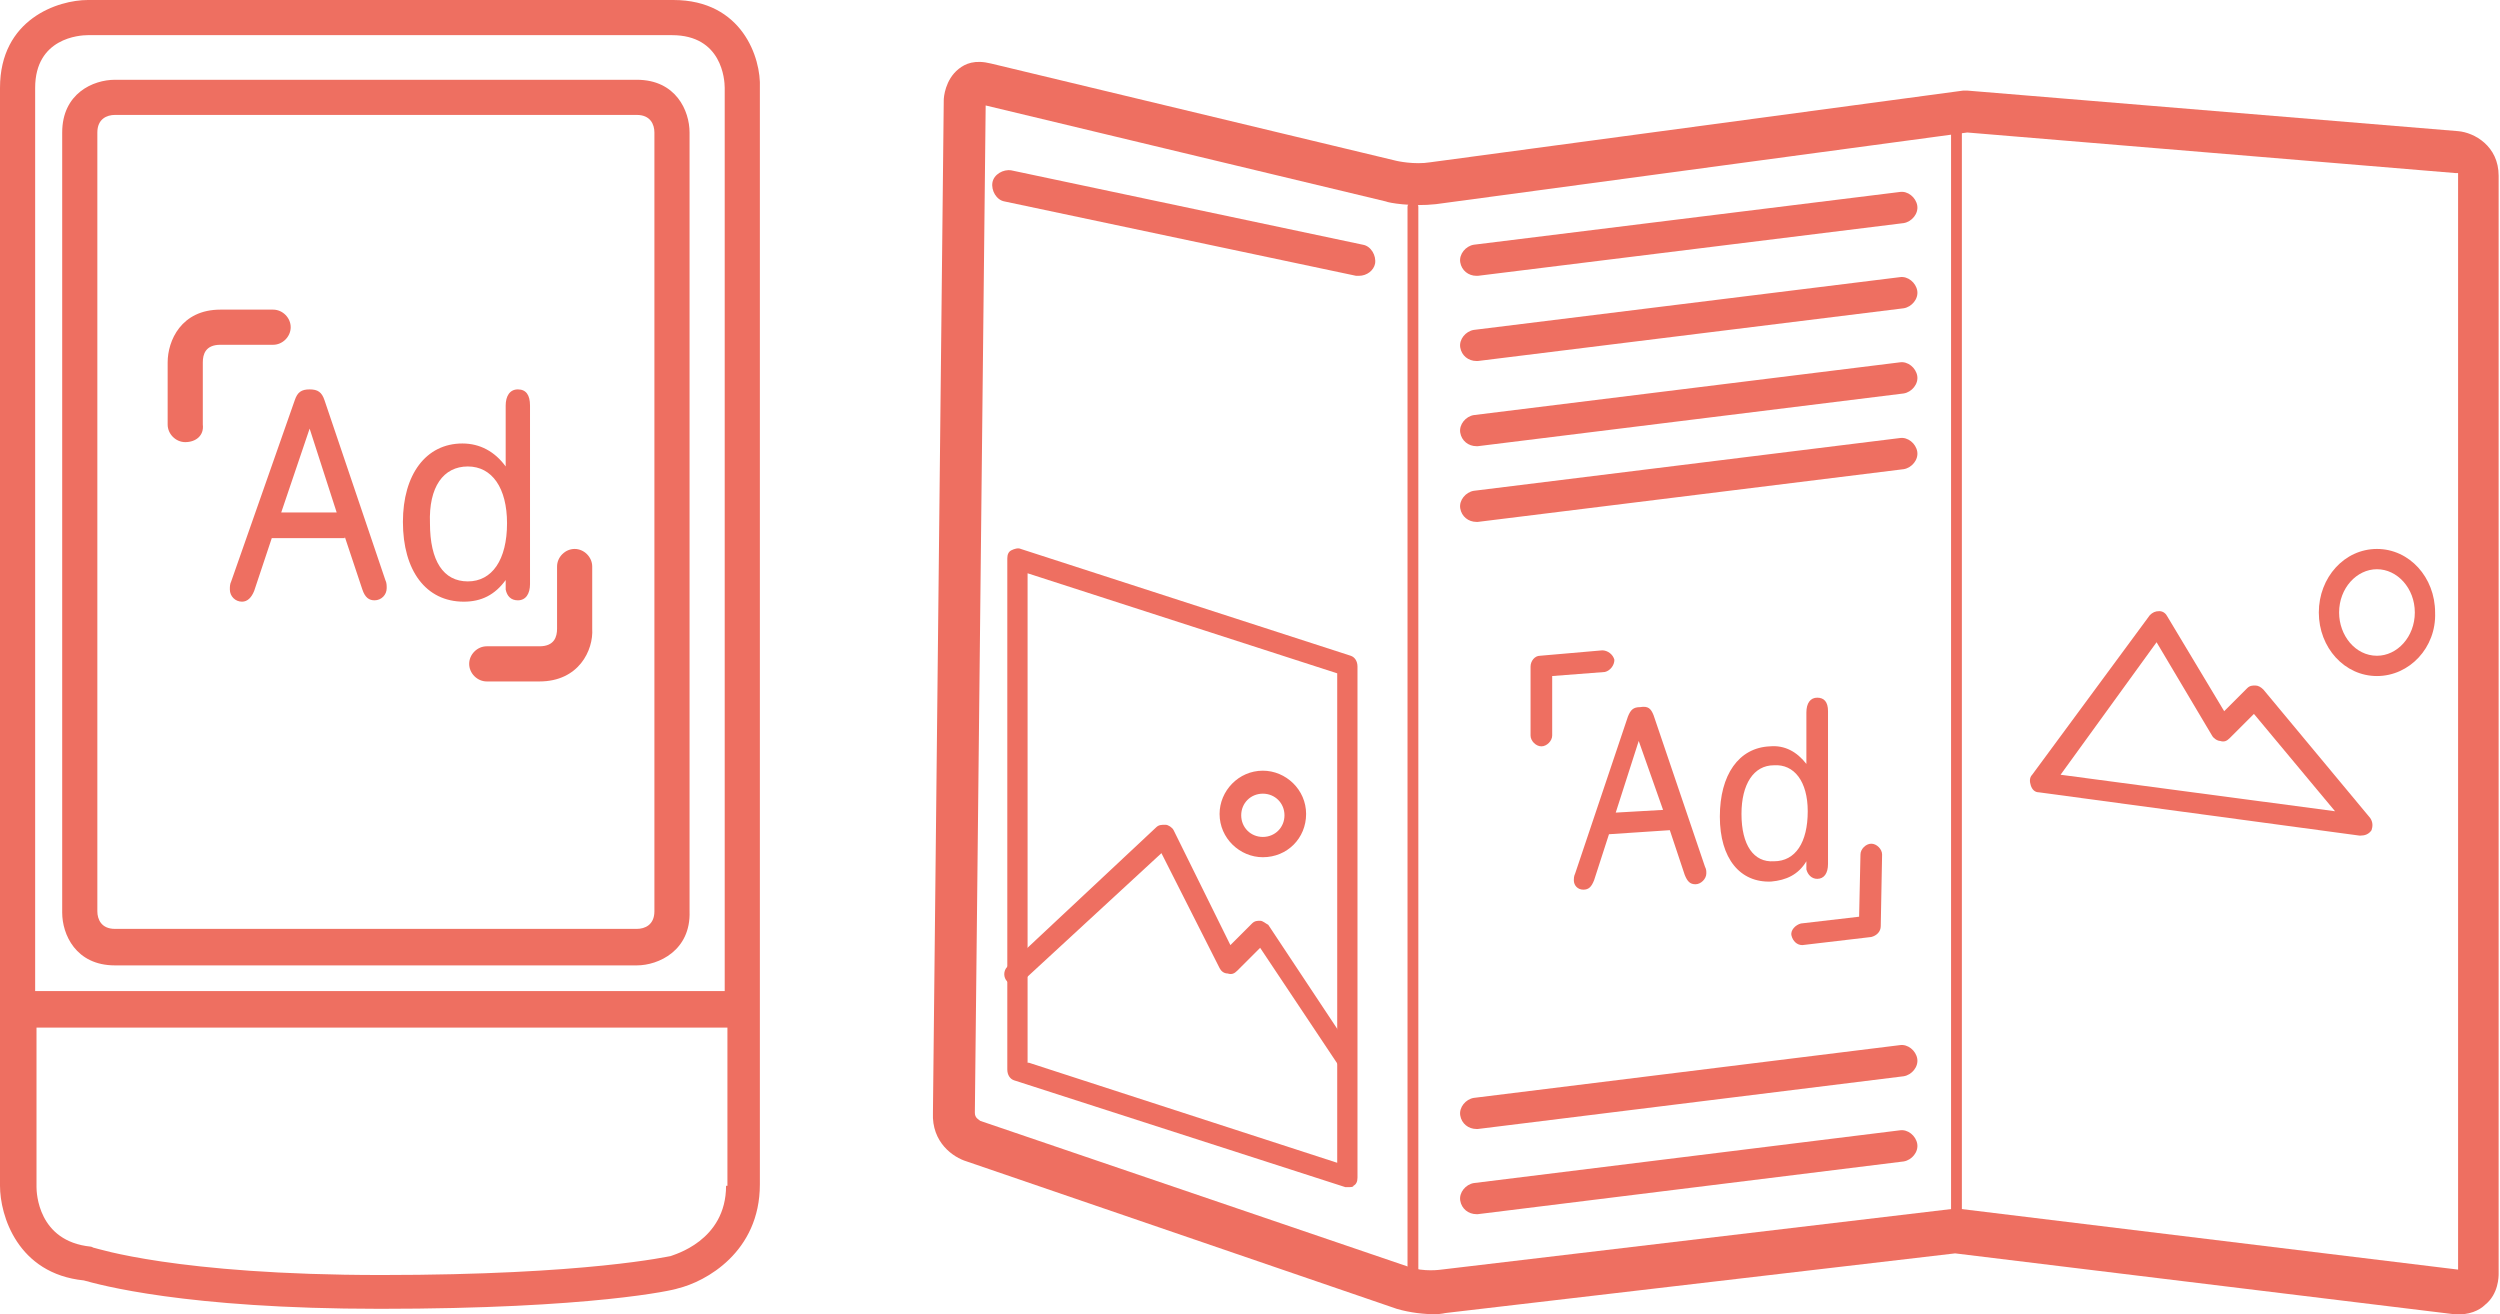 <?xml version="1.0" encoding="utf-8"?>
<!-- Generator: Adobe Illustrator 26.5.0, SVG Export Plug-In . SVG Version: 6.00 Build 0)  -->
<svg version="1.1" id="Vrstva_1" xmlns="http://www.w3.org/2000/svg" xmlns:xlink="http://www.w3.org/1999/xlink" x="0px" y="0px"
	 viewBox="0 0 184.9 97.2" style="enable-background:new 0 0 184.9 97.2;" xml:space="preserve">
<style type="text/css">
	.st0{fill:#EE6F61;}
	.st1{fill:#EE7062;}
</style>
<g>
	<path class="st0" d="M-584.8-202.9c-0.1,0-0.2,0-0.3,0c-0.6-0.2-1-0.8-0.9-1.5c0.1-0.2,5.5-21.6,6-24.6c0.9-4.3,4.3-9.3,11.1-9.3
		c7.6,0,9.3,4.6,10,6.4l0,0.1c0.2,0.7,0.8,2.5,1.5,4.6c0.6,2,1.3,4.2,1.8,5.6c0.1,0.4,0.4,0.6,0.4,0.6c0.9,0.1,2.2,0.2,3.7,0.3
		c2.3,0.2,4.7,0.3,5.8,0.5c2.9,0.5,4.2,2,4.2,4.8c0,2.3-1,5-5.7,5c-3.1,0-6.2-0.1-8.7-0.1c-1.6,0-3.1-0.1-4-0.1
		c-2.4,0-4.7-2.5-7-7.6c-1.5-3.5-2.5-6.9-2.5-7c-0.2-0.6,0.2-1.3,0.9-1.5c0.6-0.2,1.3,0.2,1.5,0.9c1.4,5.2,4.6,12.8,7.1,12.8
		c1,0,2.4,0,4.1,0.1c2.5,0.1,5.5,0.1,8.6,0.1c3,0,3.2-1.3,3.2-2.6c0-1.6-0.3-2.1-2.2-2.4c-1.1-0.2-3.5-0.3-5.6-0.5
		c-1.5-0.1-2.9-0.2-3.8-0.3c-1.1-0.1-2-1-2.5-2.2c-0.5-1.4-1.2-3.6-1.8-5.6c-0.6-2-1.2-3.9-1.4-4.4l0-0.1c-0.6-1.6-1.8-4.8-7.7-4.8
		c-6.9,0-8.5,6.1-8.7,7.3c-0.6,3-5.8,23.8-6.1,24.7C-583.8-203.2-584.3-202.9-584.8-202.9"/>
	<path class="st0" d="M-523.4-217.8c-0.1,0-0.1,0-0.2,0c-0.7-0.1-1.1-0.8-1-1.4c0,0,0.6-3.2,0.6-5.4c0-2.2-1-4.6-3-7.1
		c-1.9-2.5-6.2-3.6-9.5-3.6c-2.8,0-5.3,0.9-8,2.8c-2,1.4-3.4,3.8-3.8,6.1c-0.4,2.4,0.2,6.7,0.2,6.7c0.1,0.7-0.4,1.3-1,1.4
		c-0.7,0.1-1.3-0.4-1.4-1c0-0.2-0.6-4.6-0.2-7.4c0.5-2.9,2.3-5.9,4.7-7.7c3-2.2,6.1-3.3,9.4-3.3c3.7,0,8.8,1.2,11.5,4.5
		c2.3,2.9,3.5,5.8,3.5,8.6c0,2.5-0.6,5.7-0.6,5.9C-522.4-218.2-522.9-217.8-523.4-217.8"/>
	<path class="st0" d="M-561.6-205.7h51.7v-5h-51.7V-205.7z M-508.7-203.3h-54.1c-0.7,0-1.2-0.5-1.2-1.2v-7.5c0-0.7,0.5-1.2,1.2-1.2
		h54.1c0.7,0,1.2,0.5,1.2,1.2v7.5C-507.5-203.8-508-203.3-508.7-203.3"/>
	<path class="st0" d="M-527.7-286.3c-0.6,0-1.1-0.5-1.1-1.1c0-2.7-1.5-5.3-3.9-6.6c-0.5-0.3-0.7-1-0.4-1.5s1-0.7,1.5-0.4
		c3.1,1.7,5,5,5,8.5C-526.6-286.8-527.1-286.3-527.7-286.3"/>
	<path class="st0" d="M-536.4-303.8c-0.7,0-1.2-0.5-1.2-1.2v-4c0-0.7,0.5-1.2,1.2-1.2s1.2,0.5,1.2,1.2v4
		C-535.2-304.4-535.7-303.8-536.4-303.8"/>
	<path class="st0" d="M-548.9-298.6c-0.3,0-0.6-0.1-0.8-0.3l-2.9-2.8c-0.5-0.5-0.5-1.2,0-1.7c0.5-0.5,1.2-0.5,1.7,0l2.9,2.8
		c0.5,0.5,0.5,1.2,0,1.7C-548.3-298.7-548.6-298.6-548.9-298.6"/>
	<path class="st0" d="M-553.9-286.2h-4c-0.7,0-1.2-0.5-1.2-1.2c0-0.7,0.5-1.2,1.2-1.2h4c0.7,0,1.2,0.5,1.2,1.2
		C-552.7-286.8-553.3-286.2-553.9-286.2"/>
	<path class="st0" d="M-551.6-270.9c-0.3,0-0.6-0.1-0.9-0.4c-0.5-0.5-0.5-1.2,0-1.7l2.8-2.9c0.5-0.5,1.2-0.5,1.7,0
		c0.5,0.5,0.5,1.2,0,1.7l-2.8,2.9C-551-271-551.3-270.9-551.6-270.9"/>
	<path class="st0" d="M-521.2-270.9c-0.3,0-0.6-0.1-0.9-0.4l-2.8-2.9c-0.5-0.5-0.5-1.2,0-1.7c0.5-0.5,1.2-0.5,1.7,0l2.8,2.9
		c0.5,0.5,0.5,1.2,0,1.7C-520.5-271-520.8-270.9-521.2-270.9"/>
	<path class="st0" d="M-514.8-286.1L-514.8-286.1l-4,0c-0.7,0-1.2-0.5-1.2-1.2c0-0.7,0.5-1.2,1.2-1.2h0l4,0c0.7,0,1.2,0.5,1.2,1.2
		C-513.6-286.7-514.1-286.1-514.8-286.1"/>
	<path class="st0" d="M-524.3-299c-0.3,0-0.6-0.1-0.8-0.3c-0.5-0.5-0.5-1.2-0.1-1.7l2.8-2.9c0.5-0.5,1.2-0.5,1.7-0.1
		c0.5,0.5,0.5,1.2,0.1,1.7l-2.8,2.9C-523.7-299.2-524-299-524.3-299"/>
	<path class="st0" d="M-541.1-275.5c1.5,0.8,3.1,1.3,4.7,1.3c1.8,0,3.7-0.6,5.3-1.6c0.7-1,1.5-2,2.2-3c2.2-2.8,4.2-5.5,4.2-8.7
		c0-6.5-5.3-11.8-11.8-11.8s-11.8,5.3-11.8,11.8c0,2.9,2.1,5.5,4.1,8C-543-278.4-541.9-277-541.1-275.5 M-536.4-272
		c-2.2,0-4.2-0.6-6.2-1.7c-0.2-0.1-0.3-0.3-0.4-0.5c-0.7-1.3-1.7-2.7-2.9-4.1c-2.2-2.7-4.6-5.7-4.6-9.4c0-7.8,6.3-14.1,14.1-14.1
		s14.1,6.3,14.1,14.1c0,4-2.4,7.1-4.7,10.2c-0.8,1-1.6,2-2.3,3.1c-0.1,0.1-0.2,0.2-0.3,0.3C-531.7-272.7-534-272-536.4-272"/>
	<path class="st0" d="M-530.1-267.9L-530.1-267.9L-530.1-267.9z M-536.4-264.6c0,0,0.1,0,0.1,0c0.4,0,1.6,0.1,2.5,0
		c0-0.1,0.1-0.2,0.1-0.4c0.1-0.4,0.3-1,0.7-1.7c0.5-0.9,1.2-1.5,1.7-1.9v-3.4h-10.1v3.4c0.5,0.4,1.1,0.9,1.7,1.9
		c0.4,0.7,0.5,1.2,0.7,1.7c0,0.1,0.1,0.3,0.1,0.4c0.8,0.1,2.1,0,2.5,0C-536.5-264.6-536.4-264.6-536.4-264.6 M-534.8-262.1
		c-0.7,0-1.3-0.1-1.6-0.1c-0.5,0-1.9,0.2-3,0c-1.5-0.3-1.8-1.4-2-2.1c-0.1-0.4-0.2-0.7-0.4-1.1c-0.5-0.9-1.1-1.2-1.2-1.3
		c-0.5-0.2-0.7-0.6-0.7-1.1v-5.2c0-0.7,0.5-1.2,1.2-1.2h12.5c0.7,0,1.2,0.5,1.2,1.2v5.2c0,0.5-0.3,0.9-0.7,1.1
		c-0.1,0-0.7,0.4-1.2,1.3c-0.2,0.4-0.3,0.8-0.4,1.1c-0.2,0.7-0.5,1.8-2,2.1C-533.8-262.2-534.3-262.1-534.8-262.1"/>
	<path class="st0" d="M-536.2-252.6c-4,0-7.2,3.2-7.2,7.2c0,4,3.2,7.2,7.2,7.2s7.2-3.2,7.2-7.2C-529-249.4-532.3-252.6-536.2-252.6
		 M-536.2-235.8c-5.3,0-9.6-4.3-9.6-9.6c0-5.3,4.3-9.6,9.6-9.6c5.3,0,9.6,4.3,9.6,9.6C-526.6-240.1-530.9-235.8-536.2-235.8"/>
	<path class="st0" d="M-564.7-252.6c-4,0-7.2,3.2-7.2,7.2c0,4,3.2,7.2,7.2,7.2s7.2-3.2,7.2-7.2
		C-557.5-249.4-560.7-252.6-564.7-252.6 M-564.7-235.8c-5.3,0-9.6-4.3-9.6-9.6c0-5.3,4.3-9.6,9.6-9.6c5.3,0,9.6,4.3,9.6,9.6
		C-555.1-240.1-559.4-235.8-564.7-235.8"/>
	<path class="st0" d="M-507.6-252.6c-4,0-7.2,3.2-7.2,7.2c0,4,3.2,7.2,7.2,7.2c4,0,7.2-3.2,7.2-7.2
		C-500.4-249.4-503.6-252.6-507.6-252.6 M-507.6-235.8c-5.3,0-9.6-4.3-9.6-9.6c0-5.3,4.3-9.6,9.6-9.6c5.3,0,9.6,4.3,9.6,9.6
		C-498-240.1-502.3-235.8-507.6-235.8"/>
	<path class="st0" d="M-487.5-203.1c-0.5,0-1-0.4-1.2-0.9c-0.2-0.8-4.9-18.6-5.3-20.4c-0.3-1.5-1.3-4.5-2.7-7.6
		c-1.1-2.4-4.7-3.7-6.8-3.7c-1.8,0-2.6,0.5-4.3,1.4l-0.2,0.1c-1.5,0.8-2.2,2.2-3.1,4.1c-0.9,1.8-2.6,7.3-3.1,9.1
		c-0.5,1.7-2.1,2.4-3,2.5l-9,1c-2,0.5-2,1.4-2,2c0,0.5,0.9,2.2,2.4,2.2c1,0,2.6,0,4.5,0.1c2.2,0.1,4.8,0.1,6.6,0.1
		c3.1,0,4.7-1.5,5-2c0.4-0.6,2.6-6,4.6-10.7c0.3-0.6,1-0.9,1.6-0.7c0.6,0.3,0.9,1,0.7,1.6c-0.7,1.7-4.1,10-4.7,11.1
		c-0.7,1.2-3,3.2-7.1,3.2c-1.9,0-4.5-0.1-6.7-0.1c-1.8,0-3.4-0.1-4.4-0.1c-2.9,0-4.8-2.8-4.8-4.6c0-2.3,1.3-3.8,4-4.4
		c0,0,0.1,0,0.1,0l9.1-1c0.1,0,0.8-0.2,1-0.7c0.4-1.5,2.2-7.4,3.3-9.5c1.1-2.1,2-4,4.1-5.2l0.2-0.1c1.7-1,3-1.7,5.5-1.7
		c2.7,0,7.3,1.6,9,5.1c1.6,3.3,2.5,6.5,2.9,8.1c0.4,1.8,5.2,20.2,5.2,20.3c0.2,0.6-0.2,1.3-0.9,1.5
		C-487.3-203.1-487.4-203.1-487.5-203.1"/>
</g>
<g>
	<path class="st0" d="M-579.5,66.5c4,0,7.2,3.2,7.2,7.2c0,4-3.2,7.2-7.2,7.2s-7.2-3.2-7.2-7.2C-586.7,69.8-583.5,66.5-579.5,66.5
		 M-579.5,83.7c5.5,0,9.9-4.4,9.9-9.9s-4.4-9.9-9.9-9.9s-9.9,4.4-9.9,9.9S-585,83.7-579.5,83.7"/>
	<path class="st0" d="M-549.6,66.5c4,0,7.2,3.2,7.2,7.2c0,4-3.2,7.2-7.2,7.2c-4,0-7.2-3.2-7.2-7.2
		C-556.9,69.8-553.6,66.5-549.6,66.5 M-559.5,73.8c0,5.5,4.4,9.9,9.9,9.9c5.5,0,9.9-4.4,9.9-9.9c0-5.5-4.4-9.9-9.9-9.9
		C-555.1,63.8-559.5,68.3-559.5,73.8"/>
	<path class="st0" d="M-534.5-6c4,0,7.2,3.2,7.2,7.2s-3.2,7.2-7.2,7.2s-7.2-3.2-7.2-7.2S-538.5-6-534.5-6 M-534.5,11.2
		c5.5,0,9.9-4.4,9.9-9.9s-4.4-9.9-9.9-9.9c-5.5,0-9.9,4.4-9.9,9.9S-539.9,11.2-534.5,11.2"/>
	<path class="st0" d="M-519.1,66.5c4,0,7.2,3.2,7.2,7.2c0,4-3.2,7.2-7.2,7.2s-7.2-3.2-7.2-7.2C-526.3,69.8-523.1,66.5-519.1,66.5
		 M-529,73.8c0,5.5,4.4,9.9,9.9,9.9s9.9-4.4,9.9-9.9c0-5.5-4.4-9.9-9.9-9.9S-529,68.3-529,73.8"/>
	<path class="st0" d="M-489.2,66.5c4,0,7.2,3.2,7.2,7.2c0,4-3.2,7.2-7.2,7.2s-7.2-3.2-7.2-7.2C-496.5,69.8-493.2,66.5-489.2,66.5
		 M-489.2,83.7c5.5,0,9.9-4.4,9.9-9.9s-4.4-9.9-9.9-9.9c-5.5,0-9.9,4.4-9.9,9.9S-494.7,83.7-489.2,83.7"/>
	<path class="st0" d="M-571.8,85.9h-15.8c-3.9,0-5.3,3.2-5.3,5.3v6.5c0,0.7,0.6,1.3,1.3,1.3c0.7,0,1.3-0.6,1.3-1.3v-6.5
		c0,0,0-0.7,0.4-1.4c0.4-0.9,1.2-1.3,2.3-1.3h15.8c0,0,0.7,0,1.4,0.4c0.9,0.4,1.3,1.2,1.3,2.3v6.9c0,0.7,0.6,1.3,1.3,1.3
		c0.7,0,1.3-0.6,1.3-1.3v-6.9C-566.4,87.3-569.6,85.9-571.8,85.9"/>
	<path class="st0" d="M-541.9,85.9h-15.8c-3.9,0-5.3,3.2-5.3,5.3v6.5c0,0.7,0.6,1.3,1.3,1.3c0.7,0,1.3-0.6,1.3-1.3v-6.5
		c0,0,0-0.7,0.4-1.4c0.4-0.9,1.2-1.3,2.3-1.3h15.8c0,0,0.7,0,1.4,0.4c0.9,0.4,1.3,1.2,1.3,2.3v6.9c0,0.7,0.6,1.3,1.3,1.3
		c0.7,0,1.3-0.6,1.3-1.3v-6.9C-536.6,87.3-539.8,85.9-541.9,85.9"/>
	<path class="st0" d="M-511.4,85.9h-15.8c-3.9,0-5.3,3.2-5.3,5.3v6.5c0,0.7,0.6,1.3,1.3,1.3c0.7,0,1.3-0.6,1.3-1.3v-6.5
		c0,0,0-0.7,0.4-1.4c0.4-0.9,1.2-1.3,2.3-1.3h15.8c0,0,0.7,0,1.4,0.4c0.9,0.4,1.3,1.2,1.3,2.3v6.9c0,0.7,0.6,1.3,1.3,1.3
		c0.7,0,1.3-0.6,1.3-1.3v-6.9C-506,87.3-509.2,85.9-511.4,85.9"/>
	<path class="st0" d="M-481.5,85.9h-15.8c-3.9,0-5.3,3.2-5.3,5.3v6.5c0,0.7,0.6,1.3,1.3,1.3c0.7,0,1.3-0.6,1.3-1.3v-6.5
		c0,0,0-0.7,0.4-1.4c0.4-0.9,1.2-1.3,2.3-1.3h15.8c0,0,0.7,0,1.4,0.4c0.9,0.4,1.3,1.2,1.3,2.3v6.9c0,0.7,0.6,1.3,1.3,1.3
		c0.7,0,1.3-0.6,1.3-1.3v-6.9C-476.2,87.3-479.4,85.9-481.5,85.9"/>
	<path class="st0" d="M-565.3,30.8C-565.3,30.8-565.3,30.8-565.3,30.8l61,0c0,0,0,0,0,0v10.5c0,0,0,0,0,0.1c-0.1,0-0.3-0.1-0.4-0.1
		h-60c-0.2,0-0.5,0.1-0.7,0.2c0-0.1,0-0.1,0-0.2V30.8z M-547.1,28v-9.3c0-0.6,0.2-2.7,2.7-2.7h19.4c0,0,0.7,0,1.4,0.4
		c0.9,0.4,1.3,1.2,1.3,2.3v9.4h-24.7C-547.1,28.1-547.1,28.1-547.1,28 M-562.7,64.7c0,0.7,0.6,1.3,1.3,1.3c0.7,0,1.3-0.6,1.3-1.3
		V53.3c0-0.2,0-1.7-0.8-3.2l-3.5-6.2h59.2l-3.6,6.7c-0.1,0.2-0.8,1.5-0.8,3.2V64c0,0.7,0.6,1.3,1.3,1.3c0.7,0,1.3-0.6,1.3-1.3V53.8
		c0-1,0.5-1.9,0.5-1.9l4.1-7.5c0.8-1.4,0.8-3,0.8-3.2V30.8c0-1.7-1.4-2.7-2.7-2.7h-15.4v-9.4c0-3.9-3.2-5.3-5.3-5.3h-19.4
		c-3.9,0-5.3,3.2-5.3,5.3V28c0,0,0,0.1,0,0.1h-5.8V13.6c0-0.4,0.3-0.5,0.4-0.6l6.5-2.6c0.7-0.3,1-1.1,0.7-1.7
		c-0.3-0.7-1.1-1-1.7-0.7l-6.6,2.6c-0.8,0.3-2.1,1.3-2.1,3.1v14.5h-7.1c-1.7,0-2.7,1.4-2.7,2.7v10.5c0,1.6,0.8,3,0.8,3.2l4,7
		c0.5,0.8,0.5,1.8,0.5,1.8V64.7z"/>
	<path class="st0" d="M-548.4,59.8v-8.5c0-0.7-0.6-1.3-1.3-1.3c-0.7,0-1.3,0.6-1.3,1.3v8.5c0,0.7,0.6,1.3,1.3,1.3
		C-549,61.1-548.4,60.5-548.4,59.8"/>
	<path class="st0" d="M-518.1,59.8v-8.5c0-0.7-0.6-1.3-1.3-1.3c-0.7,0-1.3,0.6-1.3,1.3v8.5c0,0.7,0.6,1.3,1.3,1.3
		C-518.7,61.1-518.1,60.5-518.1,59.8"/>
</g>
<g>
	<path class="st0" d="M-230.3,84.1l-9.3-5.4c-0.1-0.1-0.1-0.1-0.2-0.2l-0.3-0.1l-0.9-0.5c-0.1-0.1-0.3-0.1-0.4-0.2l-11.5-6
		l55.5-28.6L-230.3,84.1z M-254.5,87.5V74.3l10,5.2L-254.5,87.5z M-266.6,65.2l55.2-18.2l-45.3,23.3c-0.6,0.3-0.9,0.9-0.8,1.5
		c0,0,0,0,0,0v13.3L-266.6,65.2z M-280.8,54.9l70.8-11.6l-58.3,19.2L-280.8,54.9z M-190.6,38c-0.3-0.5-0.9-0.8-1.6-0.7l-93.1,15.3
		c-0.6,0.1-1.1,0.6-1.2,1.2c-0.1,0.6,0.2,1.3,0.7,1.6L-270,65l12.1,26.7c0.2,0.4,0.6,0.7,1,0.8c0.1,0,0.2,0,0.4,0
		c0.3,0,0.7-0.1,0.9-0.3l14-11.2l0.1,0.1l10.8,6.3c0.6,0.4,1.5,0.2,1.9-0.4l37.9-47.3C-190.4,39.2-190.3,38.6-190.6,38"/>
</g>
<g>
	<path class="st0" d="M424.7,83.3c0,4.5-4,4.8-4.8,4.8h-35.2c-4.5,0-4.8-4-4.8-4.8V32.6h44.8V83.3z M426.3,29.4h-48
		c-0.9,0-1.6,0.7-1.6,1.6v39c-6.8,0-12.3-5.5-12.3-12.3c0-4.9,2.9-9.3,7.3-11.2c0.8-0.4,1.2-1.3,0.8-2.1c-0.4-0.8-1.3-1.2-2.1-0.8
		c-5.6,2.5-9.2,8-9.2,14.2c0,8.5,6.9,15.5,15.5,15.5v10.1c0,2.8,1.7,8,8,8h35.2c2.8,0,8-1.7,8-8V31
		C427.9,30.1,427.2,29.4,426.3,29.4"/>
	<path class="st0" d="M394.3,55.5l3.6,6.3l-3.4,5.4h-6.9L394.3,55.5z M406.9,51.2l9.9,16.1h-13.5l-3.1-5.4L406.9,51.2z M397,67.3
		l2.1-3.3l1.9,3.3H397z M385.7,69.4h9.4h7.7h16c0.4,0,0.7-0.2,0.9-0.5c0.2-0.3,0.2-0.8,0-1.1l-11.9-19.2c-0.4-0.6-1.4-0.6-1.8,0
		l-6.9,11.2l-3.9-6.9c-0.4-0.7-1.5-0.7-1.9,0l-8.5,14.9c-0.2,0.3-0.2,0.7,0,1.1C385,69.2,385.3,69.4,385.7,69.4"/>
	<path class="st0" d="M486.1,67.3l-3.1-5.4l6.6-10.7l9.9,16.1H486.1z M479.7,67.3l2.1-3.3l1.9,3.3H479.7z M477,55.5l3.6,6.3
		l-3.4,5.4h-6.9L477,55.5z M502.4,67.8l-11.9-19.2c-0.2-0.3-0.5-0.5-0.9-0.5c-0.4,0-0.7,0.2-0.9,0.5l-6.9,11.2l-3.9-6.9
		c-0.4-0.7-1.5-0.7-1.9,0l-8.5,14.9c-0.2,0.3-0.2,0.7,0,1.1c0.2,0.3,0.5,0.5,0.9,0.5h9.4h7.7h16c0.4,0,0.7-0.2,0.9-0.5
		C502.6,68.5,502.6,68.1,502.4,67.8"/>
	<path class="st0" d="M518.8,57.6l-5.1-3.4c-0.1-0.1-0.2-0.1-0.4-0.2V30l13.5,17L518.8,57.6z M510.1,90.2h-52.3V55.5c0,0,0,0,0,0
		V28.3h12c1.3,6.7,7.2,11.7,14.2,11.7s12.9-5.1,14.2-11.7h12V90.2z M450.1,57.6l-8-10.6l12.4-15.7v23.4L450.1,57.6z M530,46
		l-16-20.3c-0.4-0.6-1.2-0.7-1.8-0.5c-0.2-0.1-0.3-0.1-0.5-0.1h-15c-0.8,0-1.5,0.6-1.6,1.5c-0.5,5.8-5.4,10.3-11.2,10.3
		c-5.8,0-10.7-4.5-11.2-10.3c-0.1-0.8-0.8-1.5-1.6-1.5h-15c0,0-0.1,0-0.1,0c-0.1,0-0.1,0-0.2,0c-0.1,0-0.1,0-0.2,0c0,0-0.1,0-0.1,0
		c-0.1,0-0.1,0-0.2,0.1c0,0-0.1,0-0.1,0.1c0,0-0.1,0.1-0.1,0.1c0,0-0.1,0.1-0.1,0.1c0,0-0.1,0.1-0.1,0.1c0,0,0,0-0.1,0.1l-16,20.3
		c-0.5,0.6-0.5,1.4,0,2l9.6,12.8c0.3,0.4,0.8,0.6,1.3,0.6c0.3,0,0.6-0.1,0.9-0.3l3.9-2.6v33.3c0,0.9,0.7,1.6,1.6,1.6h55.5
		c0.9,0,1.6-0.7,1.6-1.6v-34l5,3.3c0.3,0.2,0.6,0.3,0.9,0.3c0.5,0,1-0.2,1.3-0.6L530,48C530.4,47.4,530.4,46.6,530,46"/>
</g>
<g>
	<path class="st1" d="M-182.9-225l-38.9,17.6v3.7l38.9-17.6V-225z M-222.8-207.4h-67.9v3.7h67.9V-207.4z M-264.3-219.6l-25.7,10.5
		h67.9l38.5-16.9l-10.5-0.3l-27.7,13.5c0,0-11.8,0.7-23.7-1.7C-257.2-216.9-264.3-219.6-264.3-219.6 M-263.3-244.3
		c0,0-17.2,7.4-18.9,8.4c-1.7,1-2,1.4-2,2c0,0.7,0,1.4,3,3c3,1.7,13.2,6.8,26.7,10.8c13.5,4.1,32.1,3.4,32.1,3.4l37.8-17.9h-5.4
		c0,0-31.1,14.2-32.1,14.5c-0.7,0.2-4.1,0-8.1-1.4c-4.1-1.4-10.5-4.1-17.6-8.8c-7.1-4.7-13.9-13.2-14.5-13.9
		C-263-244.6-263.3-244.3-263.3-244.3 M-190.7-241.2c-0.1,0.3-0.7,0.7-1.4,1c-1.4,0.7-5.1,2-9.1,4.1s-15.9,7.1-17.2,7.8
		c-1.4,0.7-3,1.7-4.4,1.7c-1.4,0-3.9-0.5-10.1-3c-6.8-2.7-15.5-9.5-21.3-14.9c-5.7-5.4-12.5-16.9-13.2-18.2c-0.7-1.4,0-1.7,1-2
		c1-0.3,8.8-2,14.9-3.4c6.1-1.4,13.5-3.4,14.9-3.7c1.4-0.3,2.4-0.7,3.4-0.3c1,0.3,1.4,1.7,2.4,3.4c1,1.7,3.4,6.8,13.9,15.9
		c9.1,8,22.7,10.8,26,11.4C-190.8-241.6-190.5-241.5-190.7-241.2 M-181.5-242.9c0-1-0.7-1-3-1.4c-2.4-0.3-20.3-2.7-30.4-11.5
		c-10.1-8.8-10.1-11.5-12.5-15.2c-2.4-3.7-4.1-5.4-6.1-5.4c-2,0-4.1,0.7-4.1,0.7s-25,5.7-29.1,7.1c-4.1,1.4-6.1,3.4-4.4,7.1
		c1.7,3.7,5.1,9.1,9.8,14.9c4.7,5.7,11.5,11.8,18.2,15.9c6.8,4.1,11.2,5.7,15.2,6.8c3.7,1,5.1,1.7,6.1,1c1-0.7,10.8-4.7,18.2-8.1
		c7.4-3.4,12.5-5.7,15.5-7.1c3-1.4,3.7-1.7,4.7-2.4C-182.2-241.2-181.5-241.9-181.5-242.9"/>
</g>
<g>
	<path class="st0" d="M105.5-264.2v14.5L117-257L105.5-264.2z M104.1-245.7c-0.2,0-0.5-0.1-0.7-0.2c-0.4-0.2-0.7-0.7-0.7-1.2v-19.6
		c0-0.5,0.3-1,0.7-1.2c0.4-0.2,1-0.2,1.4,0l15.5,9.8c0.4,0.3,0.7,0.7,0.7,1.2c0,0.5-0.2,0.9-0.7,1.2l-15.5,9.8
		C104.6-245.8,104.4-245.7,104.1-245.7"/>
	<path class="st0" d="M143-234.9c0,2.5-2.1,2.8-2.7,2.8h-2v-49.1h2c2.5,0,2.7,2.1,2.7,2.8V-234.9z M95.1-226.5c0,1.6,0,1.6-0.8,4.4
		c-0.5,1.8-3.6,3.1-4.6,3.4c-0.6,0.2-1,0.7-1,1.3v1.4H65.4v-23.4c0-3.3,1.1-5.6,3.6-7.7c1.7-1.4,4.1-3.2,5.8-4.5v9.9l-4,4.2
		c-0.5,0.6-0.5,1.5,0,2c0.6,0.5,1.5,0.5,2,0l12.8-13.3c0.4-0.2,1.3-0.5,2.1-0.5c0.7,0,3.3,0.8,3.3,3.2c0,2.6-2.2,5.1-2.2,5.1
		c0,0,0,0,0,0l-3.6,4.3c-0.2,0.3-0.3,0.6-0.3,0.9v7.2c-0.2,0.5-0.9,2.1-2.3,3c-1.7,1.1-3.3,0.9-3.3,0.9c-0.8-0.1-1.5,0.4-1.6,1.2
		c-0.1,0.8,0.4,1.5,1.2,1.6c0,0,0.4,0.1,0.9,0.1c1,0,2.8-0.2,4.5-1.3c2.6-1.7,3.4-4.6,3.5-4.7c0-0.1,0.1-0.3,0.1-0.4v-1.1h7.4
		V-226.5z M80.4-281.2h1.9v31.7c0,0,0,0.1,0,0.1l-4.6,4.8v-33.9C77.7-281,79.8-281.2,80.4-281.2 M87.7-232.2v-3.1l3.3-3.9
		c0.2-0.3,2.9-3.4,2.9-7c0-4-3.9-6-6.1-6c-1,0-2,0.3-2.6,0.5v-29.6h50.3v49.1H87.7z M140.3-284H80.4c-2.2,0-5.6,1.5-5.6,5.6v23.4
		c-1.2,0.9-5,3.8-7.6,5.8c-3.2,2.6-4.7,5.7-4.7,9.9v23.4h-0.7c-0.8,0-1.4,0.6-1.4,1.4v8.7c0,0.8,0.6,1.4,1.4,1.4
		c0.8,0,1.4-0.6,1.4-1.4v-7.3h29.4v6.5c0,0.8,0.6,1.4,1.4,1.4c0.8,0,1.4-0.6,1.4-1.4v-7.9c0-0.8-0.6-1.4-1.4-1.4h-2.5v-0.4
		c1.6-0.7,4.7-2.3,5.5-5c0.9-2.9,0.9-3.1,0.9-5.2v-2.8h42.3c2.2,0,5.6-1.5,5.6-5.6v-43.5C145.8-280.7,144.4-284,140.3-284"/>
</g>
<g>
	<path class="st0" d="M8.5,8.5c-0.6,0-1.3,0.3-1.3,1.3v57.6c0,0.6,0.3,1.3,1.3,1.3h38.6c0.6,0,1.3-0.3,1.3-1.3V9.8
		c0-0.6-0.3-1.3-1.3-1.3H8.5z M47.1,71.4H8.5c-2.9,0-3.9-2.3-3.9-3.9V9.8c0-2.9,2.3-3.9,3.9-3.9h38.6c2.9,0,3.9,2.3,3.9,3.9v57.6
		C51.1,70.3,48.7,71.4,47.1,71.4"/>
	<path class="st0" d="M13.7,32.7c-0.7,0-1.3-0.6-1.3-1.3v-4.6c0-1.6,1-3.9,3.9-3.9h3.9c0.7,0,1.3,0.6,1.3,1.3c0,0.7-0.6,1.3-1.3,1.3
		h-3.9c-1.1,0-1.3,0.7-1.3,1.3v4.6C15.1,32.2,14.5,32.7,13.7,32.7"/>
	<path class="st0" d="M39.9,50.4H36c-0.7,0-1.3-0.6-1.3-1.3s0.6-1.3,1.3-1.3h3.9c1.1,0,1.3-0.7,1.3-1.3v-4.6c0-0.7,0.6-1.3,1.3-1.3
		c0.7,0,1.3,0.6,1.3,1.3v4.6C43.9,48.1,42.8,50.4,39.9,50.4"/>
	<path class="st0" d="M53.7,87.7c0,4.1-3.9,5.1-4.1,5.2c-0.1,0-6.1,1.4-21.4,1.4c-15.2,0-21.1-2-21.2-2c-0.1,0-0.2-0.1-0.3-0.1
		c-3.9-0.4-4-4-4-4.4V76h51.1V87.7z M2.6,6.5c0-3.7,3.3-3.9,3.9-3.9h43.2c3.7,0,3.9,3.3,3.9,3.9v66.8H2.6V6.5z M49.8,0H6.5
		C4.3,0,0,1.4,0,6.5v81.2c0,2.2,1.3,6.5,6.2,7c1.1,0.3,7.4,2.1,21.9,2.1c15.7,0,21.8-1.4,22-1.5c2.1-0.5,6.1-2.7,6.1-7.7V6.5
		C56.3,4.3,54.9,0,49.8,0"/>
	<path class="st0" d="M25.5,39.7l1.3,3.9c0.2,0.6,0.5,0.8,0.9,0.8c0.5,0,0.9-0.4,0.9-0.9c0-0.2,0-0.4-0.1-0.6L24,29.6
		c-0.2-0.6-0.5-0.8-1.1-0.8c-0.6,0-0.9,0.2-1.1,0.8L17.1,43c-0.1,0.2-0.1,0.4-0.1,0.6c0,0.5,0.4,0.9,0.9,0.9c0.4,0,0.7-0.3,0.9-0.8
		l1.3-3.9H25.5z M24.9,37.9h-4.1l2.1-6.2L24.9,37.9z M37.4,34.5c-0.8-1.1-1.9-1.7-3.2-1.7c-2.7,0-4.4,2.3-4.4,5.8
		c0,3.6,1.7,5.9,4.5,5.9c1.3,0,2.3-0.5,3.1-1.6c0,0.5,0,0.5,0,0.7c0.1,0.5,0.4,0.8,0.9,0.8c0.6,0,0.9-0.5,0.9-1.2V30
		c0-0.8-0.3-1.2-0.9-1.2c-0.6,0-0.9,0.5-0.9,1.2V34.5z M34.6,34.5c1.8,0,2.9,1.6,2.9,4.2c0,2.7-1.1,4.3-2.9,4.3
		c-1.8,0-2.8-1.5-2.8-4.3C31.7,36,32.8,34.5,34.6,34.5"/>
	<path class="st0" d="M71.3,7.4L71.3,7.4L71.3,7.4z M72.9,7.4L72.9,7.4L72.9,7.4C72.9,7.4,72.9,7.4,72.9,7.4 M72.9,7.8l-0.8,74.5
		c0,0.4,0.3,0.5,0.4,0.6l31.7,10.8c1.1,0.4,2.4,0.2,2.4,0.2l37.9-4.5c0.1,0,0.3,0,0.4,0l36.9,4.5l0-81c0-0.1,0-0.1,0-0.1
		c0,0-0.1,0-0.2,0l-36.1-3l-39.3,5.3c-1.8,0.2-3.5-0.1-3.7-0.2L72.9,7.8z M106.1,97.2c-0.7,0-1.8-0.1-2.8-0.4L71.5,85.9
		c-1-0.3-2.6-1.4-2.5-3.6l0.8-74.9c0-0.2,0.1-1.5,1.1-2.3c0.5-0.4,1.2-0.7,2.4-0.4l30,7.2c0,0,1.3,0.3,2.5,0.1l39.4-5.3
		c0.1,0,0.2,0,0.3,0l36.3,3c1.2,0.1,3,1.1,3,3.3v81.2c0,0.2,0,1.5-1,2.3c-0.4,0.4-1.2,0.8-2.3,0.7l-36.9-4.5L107,97.1
		C106.9,97.1,106.6,97.2,106.1,97.2"/>
	<path class="st0" d="M104.5,95.3c-0.2,0-0.4-0.2-0.4-0.4V15.3c0-0.2,0.2-0.4,0.4-0.4c0.2,0,0.4,0.2,0.4,0.4v79.6
		C104.9,95.2,104.7,95.3,104.5,95.3"/>
	<path class="st0" d="M144.7,91.4c-0.2,0-0.4-0.2-0.4-0.4V9c0-0.2,0.2-0.4,0.4-0.4c0.2,0,0.4,0.2,0.4,0.4v82
		C145.1,91.2,144.9,91.4,144.7,91.4"/>
	<path class="st0" d="M152.4,57.3l20.3,2.7l-6-7.2l-1.8,1.8c-0.2,0.2-0.4,0.3-0.7,0.2c-0.2,0-0.5-0.2-0.6-0.4l-4.1-6.9L152.4,57.3z
		 M174.6,61.8c0,0-0.1,0-0.1,0l-23.7-3.2c-0.3,0-0.5-0.2-0.6-0.5c-0.1-0.3-0.1-0.6,0.1-0.8l8.7-11.8c0.2-0.2,0.4-0.3,0.7-0.3
		c0.3,0,0.5,0.2,0.6,0.4l4.2,7l1.7-1.7c0.2-0.2,0.4-0.2,0.6-0.2c0.2,0,0.4,0.1,0.6,0.3l7.9,9.5c0.2,0.3,0.2,0.6,0.1,0.9
		C175.2,61.7,174.9,61.8,174.6,61.8"/>
	<path class="st0" d="M175.8,42.1c-1.5,0-2.8,1.4-2.8,3.2c0,1.7,1.2,3.2,2.8,3.2c1.5,0,2.8-1.4,2.8-3.2
		C178.6,43.5,177.3,42.1,175.8,42.1 M175.8,50c-2.4,0-4.3-2.1-4.3-4.7c0-2.6,1.9-4.7,4.3-4.7c2.4,0,4.3,2.1,4.3,4.7
		C180.2,47.9,178.2,50,175.8,50"/>
	<path class="st0" d="M93.4,58.7c-0.9,0-1.6,0.7-1.6,1.6c0,0.9,0.7,1.6,1.6,1.6c0.9,0,1.6-0.7,1.6-1.6C95,59.4,94.3,58.7,93.4,58.7
		 M93.4,63.4c-1.7,0-3.2-1.4-3.2-3.2c0-1.7,1.4-3.2,3.2-3.2c1.7,0,3.2,1.4,3.2,3.2C96.6,62,95.2,63.4,93.4,63.4"/>
	<path class="st0" d="M76.1,78.6L98.9,86V49.8l-22.9-7.4V78.6z M99.7,87.8c-0.1,0-0.2,0-0.2,0L75,79.9c-0.3-0.1-0.5-0.4-0.5-0.8
		V41.3c0-0.3,0.1-0.5,0.3-0.6c0.2-0.1,0.5-0.2,0.7-0.1l24.4,7.9c0.3,0.1,0.5,0.4,0.5,0.8v37.8c0,0.3-0.1,0.5-0.3,0.6
		C100.1,87.8,99.9,87.8,99.7,87.8"/>
	<path class="st0" d="M99.7,79.2c-0.3,0-0.5-0.1-0.7-0.4l-5.8-8.7l-1.7,1.7c-0.2,0.2-0.4,0.3-0.7,0.2c-0.3,0-0.5-0.2-0.6-0.4
		l-4.3-8.5l-10.3,9.5c-0.3,0.3-0.8,0.3-1.1,0c-0.3-0.3-0.3-0.8,0-1.1l11-10.3c0.2-0.2,0.4-0.2,0.7-0.2c0.2,0,0.5,0.2,0.6,0.4
		l4.2,8.5l1.6-1.6c0.2-0.2,0.4-0.2,0.6-0.2c0.2,0,0.4,0.2,0.6,0.3l6.3,9.5c0.2,0.4,0.1,0.9-0.2,1.1C100,79.1,99.9,79.2,99.7,79.2"/>
	<path class="st0" d="M100.5,20.4c-0.1,0-0.2,0-0.2,0l-26-5.5c-0.6-0.1-1-0.8-0.9-1.4c0.1-0.6,0.8-1,1.4-0.9l26,5.5
		c0.6,0.1,1,0.8,0.9,1.4C101.6,20,101.1,20.4,100.5,20.4"/>
	<path class="st0" d="M109.2,20.4c-0.6,0-1.1-0.4-1.2-1c-0.1-0.6,0.4-1.2,1-1.3l31.5-3.9c0.6-0.1,1.2,0.4,1.3,1
		c0.1,0.6-0.4,1.2-1,1.3l-31.5,3.9C109.3,20.4,109.2,20.4,109.2,20.4"/>
	<path class="st0" d="M109.2,26.7c-0.6,0-1.1-0.4-1.2-1c-0.1-0.6,0.4-1.2,1-1.3l31.5-3.9c0.6-0.1,1.2,0.4,1.3,1
		c0.1,0.6-0.4,1.2-1,1.3l-31.5,3.9C109.3,26.7,109.2,26.7,109.2,26.7"/>
	<path class="st0" d="M109.2,33c-0.6,0-1.1-0.4-1.2-1c-0.1-0.6,0.4-1.2,1-1.3l31.5-3.9c0.6-0.1,1.2,0.4,1.3,1c0.1,0.6-0.4,1.2-1,1.3
		L109.3,33C109.3,33,109.2,33,109.2,33"/>
	<path class="st0" d="M109.2,38.6c-0.6,0-1.1-0.4-1.2-1c-0.1-0.6,0.4-1.2,1-1.3l31.5-3.9c0.6-0.1,1.2,0.4,1.3,1
		c0.1,0.6-0.4,1.2-1,1.3l-31.5,3.9C109.3,38.6,109.2,38.6,109.2,38.6"/>
	<path class="st0" d="M109.2,83.5c-0.6,0-1.1-0.4-1.2-1c-0.1-0.6,0.4-1.2,1-1.3l31.5-3.9c0.6-0.1,1.2,0.4,1.3,1
		c0.1,0.6-0.4,1.2-1,1.3l-31.5,3.9C109.3,83.5,109.2,83.5,109.2,83.5"/>
	<path class="st0" d="M109.2,89.8c-0.6,0-1.1-0.4-1.2-1c-0.1-0.6,0.4-1.2,1-1.3l31.5-3.9c0.6-0.1,1.2,0.4,1.3,1
		c0.1,0.6-0.4,1.2-1,1.3l-31.5,3.9C109.3,89.8,109.2,89.8,109.2,89.8"/>
	<path class="st0" d="M114,55.2c-0.4,0-0.8-0.4-0.8-0.8v-5.1c0-0.4,0.3-0.8,0.7-0.8l4.6-0.4c0.4,0,0.8,0.3,0.9,0.7
		c0,0.4-0.3,0.8-0.7,0.9l-3.9,0.3v4.4C114.8,54.8,114.4,55.2,114,55.2"/>
	<path class="st0" d="M133.3,69.9c-0.4,0-0.7-0.3-0.8-0.7c-0.1-0.4,0.3-0.8,0.7-0.9l4.3-0.5l0.1-4.6c0-0.4,0.4-0.8,0.8-0.8h0
		c0.4,0,0.8,0.4,0.8,0.8l-0.1,5.3c0,0.4-0.3,0.7-0.7,0.8L133.3,69.9C133.4,69.9,133.3,69.9,133.3,69.9"/>
	<path class="st0" d="M123.5,61.4l1.1,3.3c0.2,0.5,0.4,0.7,0.8,0.7c0.4,0,0.8-0.4,0.8-0.8c0-0.2,0-0.3-0.1-0.5l-3.8-11.2
		c-0.2-0.5-0.4-0.7-1-0.6c-0.5,0-0.7,0.2-0.9,0.7l-3.9,11.6c-0.1,0.2-0.1,0.4-0.1,0.5c0,0.4,0.3,0.7,0.7,0.7c0.4,0,0.6-0.2,0.8-0.7
		l1.1-3.4L123.5,61.4z M123,59.9l-3.5,0.2l1.7-5.3L123,59.9z M133.6,56.5c-0.7-0.9-1.6-1.4-2.7-1.3c-2.3,0.1-3.7,2.1-3.7,5.2
		c0,3.1,1.5,4.9,3.8,4.8c1.1-0.1,2-0.5,2.6-1.5c0,0.4,0,0.4,0,0.6c0.1,0.4,0.4,0.7,0.8,0.7c0.5,0,0.8-0.4,0.8-1.1V52.6
		c0-0.7-0.3-1-0.8-1c-0.5,0-0.8,0.4-0.8,1.1V56.5z M131.2,56.6c1.5-0.1,2.5,1.2,2.5,3.4c0,2.3-0.9,3.7-2.5,3.7
		c-1.5,0.1-2.4-1.2-2.4-3.5C128.8,58,129.7,56.6,131.2,56.6"/>
</g>
<g>
	<path class="st0" d="M425.9-216.6c-0.4,0-0.9-0.1-1.2-0.4c-0.8-0.7-0.9-1.9-0.2-2.7c4.2-5,6.5-11.4,6.5-17.9
		c0-6.5-2.3-12.8-6.3-17.7c-0.7-0.8-0.6-2,0.3-2.7c0.8-0.7,2-0.6,2.7,0.3c4.6,5.7,7.2,12.8,7.2,20.2c0,7.4-2.6,14.6-7.3,20.3
		C427-216.8,426.5-216.6,425.9-216.6"/>
	<path class="st0" d="M418.3-223.2c-0.4,0-0.9-0.1-1.2-0.4c-0.8-0.7-0.9-1.9-0.3-2.7c2.6-3.2,4-7.2,4-11.3c0-4-1.3-7.8-3.8-11
		c-0.7-0.8-0.5-2,0.3-2.7c0.8-0.7,2-0.5,2.7,0.3c3,3.9,4.6,8.5,4.6,13.4c0,5-1.7,9.9-4.9,13.7C419.4-223.4,418.8-223.2,418.3-223.2"
		/>
	<path class="st0" d="M382.2-231.7h7.3c0.5,0,0.9,0.2,1.2,0.5l13.7,11.8v-36.8l-13.7,11.8c-0.3,0.3-0.8,0.5-1.2,0.5h-7.3V-231.7z
		 M406.4-213.3c-0.5,0-0.9-0.2-1.2-0.5l-16.4-14.1h-8.5c-1.1,0-1.9-0.9-1.9-1.9v-16.1c0-1.1,0.9-1.9,1.9-1.9h8.5l16.4-14.1
		c0.6-0.5,1.4-0.6,2-0.3c0.7,0.3,1.1,1,1.1,1.7v45.2c0,0.7-0.4,1.4-1.1,1.7C406.9-213.4,406.6-213.3,406.4-213.3"/>
	<path class="st0" d="M490.7-265.8l9.5-1.5l-2.6,4.3l-9.5,1.5L490.7-265.8z M474.1-263.1l7.9-1.3l-2.6,4.3l-7.9,1.3L474.1-263.1z
		 M456.7-260.4l8.7-1.4l-2.6,4.3l-8.7,1.4L456.7-260.4z M505-262.6l-1.1-6.8c-0.1-0.4-0.3-0.8-0.6-1c-0.3-0.2-0.7-0.3-1.1-0.3
		l-52.2,8.3c-0.8,0.1-1.4,0.9-1.3,1.8l1.1,6.8c0.1,0.4,0.3,0.8,0.6,1c0.3,0.2,0.6,0.3,0.9,0.3c0.1,0,0.2,0,0.2,0l52.2-8.3
		C504.5-261,505.1-261.8,505-262.6"/>
	<path class="st0" d="M452.7-241.6h49.8v26.4h-49.8V-241.6z M491.9-249.3h9.7l-3.9,4.6h-9.7L491.9-249.3z M475.1-249.3h8l-3.9,4.6
		h-8L475.1-249.3z M457.5-249.3h8.8l-3.9,4.6h-8.8L457.5-249.3z M504-252.3h-52.8c-0.8,0-1.5,0.7-1.5,1.5v37.1
		c0,0.8,0.7,1.5,1.5,1.5H504c0.8,0,1.5-0.7,1.5-1.5v-37.1C505.5-251.7,504.8-252.3,504-252.3"/>
	<path class="st0" d="M486.5-227c0,0,1.5-0.8,0-1.6l-14.3-7.8c0,0-1.5-0.8-1.5,0.9v15.4c0,0,0,1.7,1.5,0.9L486.5-227z"/>
</g>
</svg>

